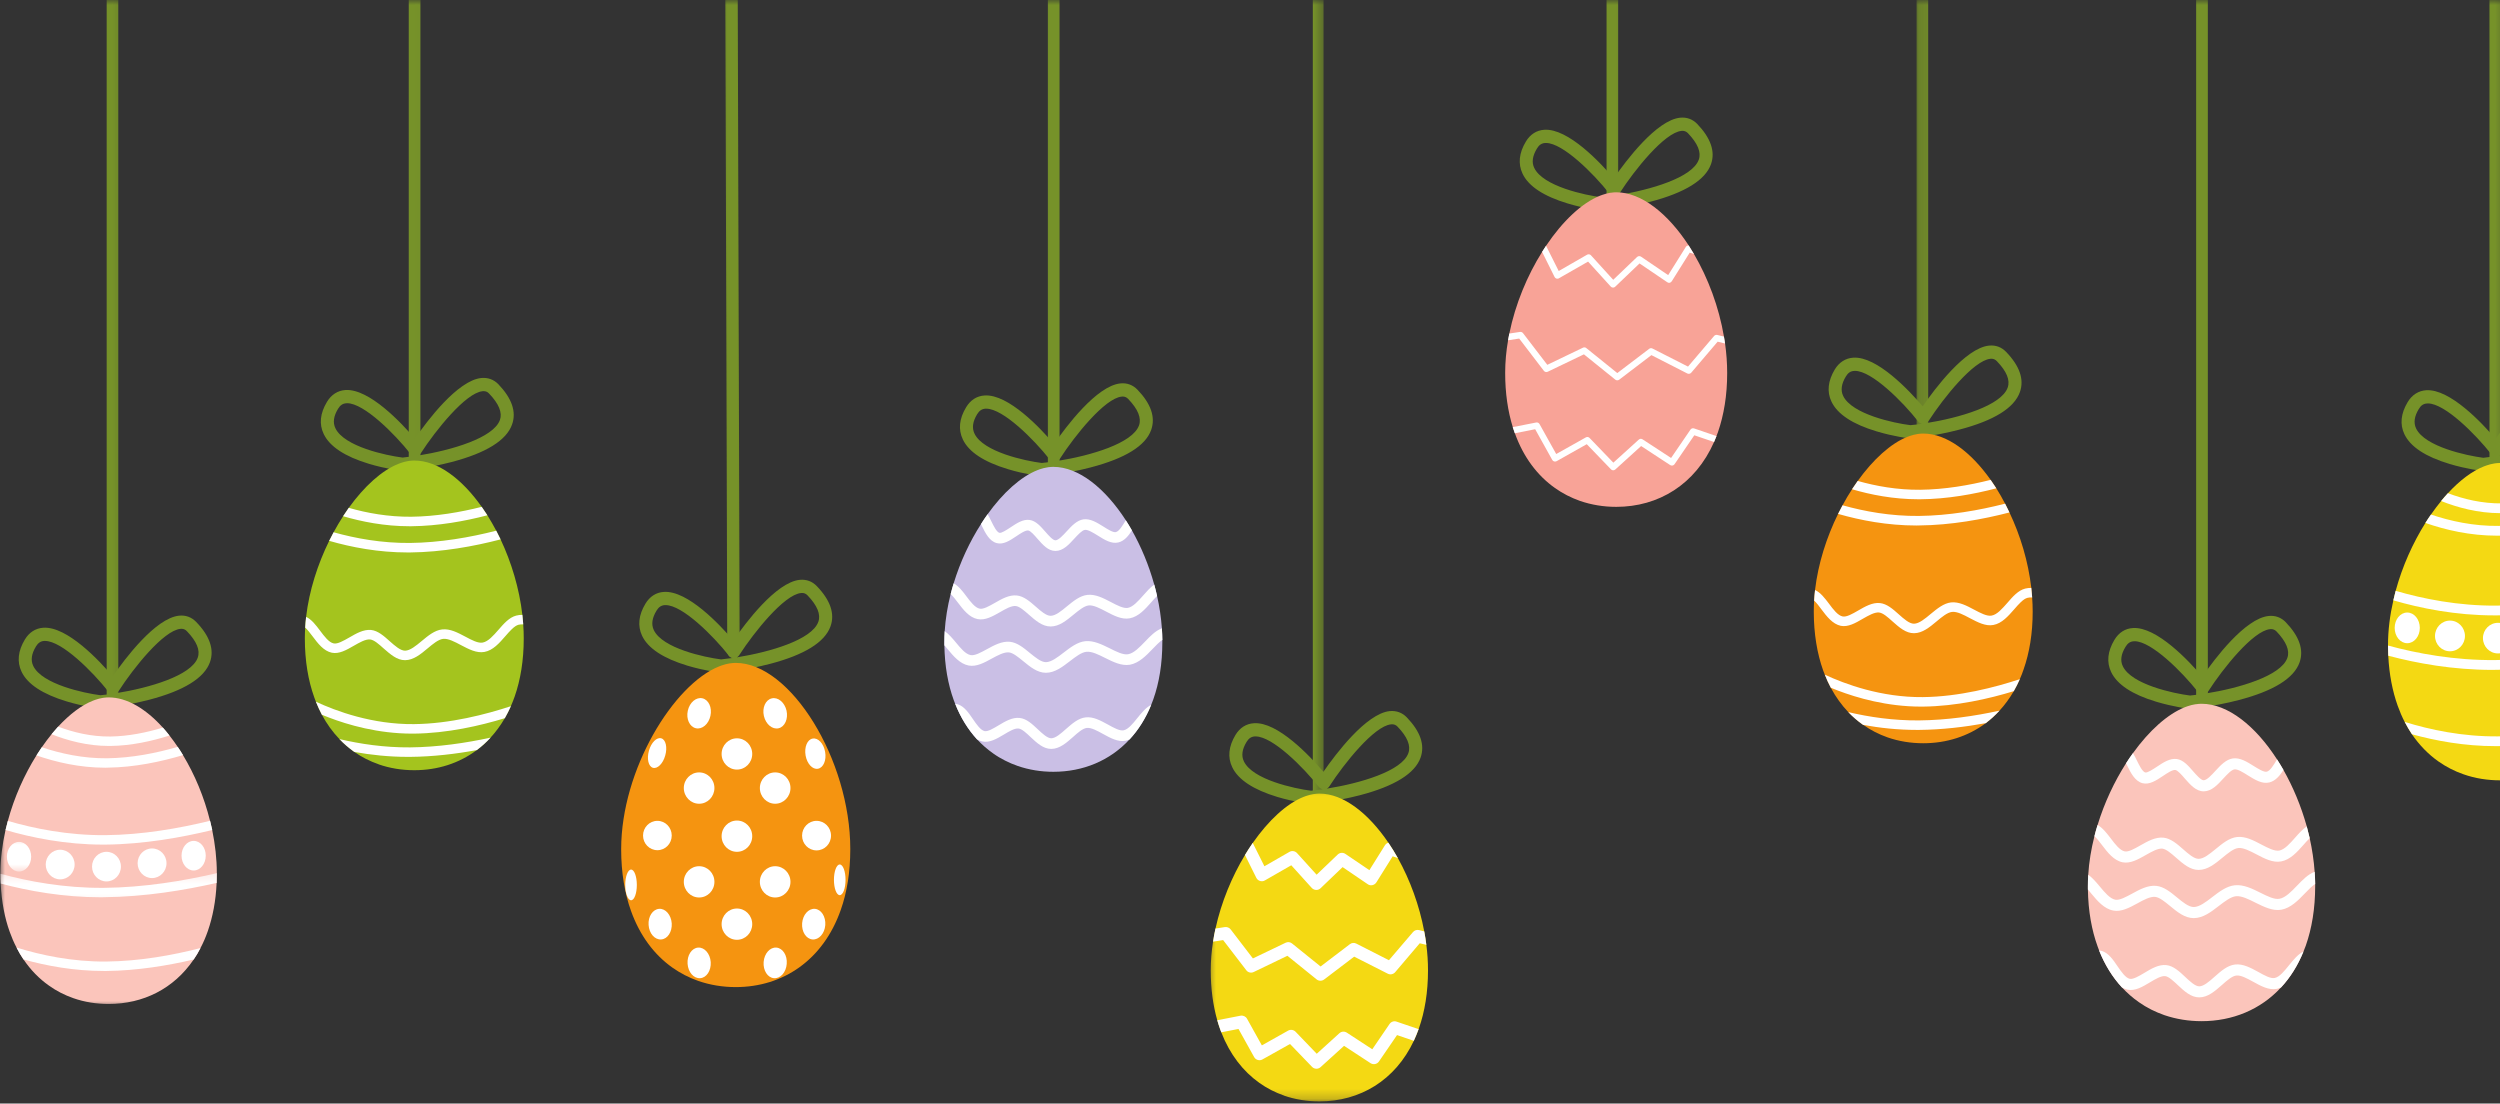 <svg xmlns="http://www.w3.org/2000/svg" width="256" height="113" viewBox="0 0 256 113" fill="none"><rect x="0" y="0" width="256" height="113" fill="#333333" stroke="none"/><mask id="mask0_1115_476" style="mask-type:luminance" maskUnits="userSpaceOnUse" x="196" y="0" width="2" height="47"><path d="M196.171 0H197.9V46.067H196.171V0Z" fill="white"></path></mask><g mask="url(#mask0_1115_476)"><path d="M197.446 0.002V44.157C197.446 44.549 197.183 44.867 196.852 44.867C196.521 44.867 196.257 44.549 196.257 44.157V0.002H197.446Z" fill="#769229"></path></g><path d="M203.918 36.734C203.884 36.734 203.85 36.741 203.81 36.741C202.087 36.917 199.02 40.733 197.493 43.098C197.432 43.199 197.338 43.28 197.237 43.328C200.641 42.787 204.931 41.538 205.587 39.686C205.857 38.937 205.485 38.025 204.479 36.984C204.316 36.815 204.141 36.734 203.918 36.734ZM189.947 37.977C189.913 37.977 189.886 37.984 189.853 37.984C189.495 38.004 189.238 38.18 189.015 38.551C188.556 39.308 188.468 39.963 188.738 40.538C189.63 42.416 193.947 43.334 195.629 43.537C196 43.503 196.406 43.456 196.824 43.395C196.669 43.361 196.52 43.28 196.419 43.152C194.825 41.125 191.683 37.977 189.947 37.977ZM195.615 44.902C195.595 44.902 195.568 44.902 195.541 44.895C195.473 44.888 193.913 44.699 192.163 44.172C189.704 43.436 188.15 42.409 187.542 41.125C187.063 40.119 187.177 39.011 187.88 37.835C188.326 37.099 188.981 36.68 189.772 36.626C192.21 36.464 195.527 40.017 196.885 41.605C198.122 39.808 201.256 35.633 203.681 35.39C204.357 35.322 204.958 35.545 205.424 36.032C206.823 37.484 207.296 38.869 206.836 40.153C206.255 41.781 204.168 43.071 200.628 43.996C198.108 44.659 195.777 44.888 195.683 44.902C195.662 44.902 195.635 44.902 195.615 44.902Z" fill="#769229"></path><mask id="mask1_1115_476" style="mask-type:luminance" maskUnits="userSpaceOnUse" x="223" y="0" width="5" height="74"><path d="M223.835 0H227.294V73.738H223.835V0Z" fill="white"></path></mask><g mask="url(#mask1_1115_476)"><path d="M226.082 0.002V71.849C226.082 72.234 225.812 72.551 225.487 72.551C225.156 72.551 224.886 72.234 224.886 71.849V0.002H226.082Z" fill="#769229"></path></g><path d="M232.555 64.419C232.521 64.419 232.481 64.426 232.447 64.426C230.718 64.601 227.65 68.418 226.13 70.783C226.063 70.877 225.975 70.958 225.874 71.012C229.279 70.472 233.568 69.215 234.224 67.371C234.494 66.621 234.116 65.709 233.116 64.662C232.954 64.5 232.778 64.419 232.555 64.419ZM218.578 65.662C218.551 65.662 218.524 65.662 218.49 65.669C218.132 65.689 217.875 65.865 217.652 66.236C217.193 66.993 217.098 67.641 217.375 68.222C218.267 70.094 222.577 71.012 224.259 71.222C224.637 71.188 225.036 71.134 225.455 71.073C225.299 71.046 225.158 70.965 225.056 70.837C223.455 68.81 220.314 65.662 218.578 65.662ZM224.252 72.586C224.225 72.586 224.205 72.586 224.178 72.58C224.11 72.573 222.55 72.384 220.8 71.857C218.341 71.121 216.787 70.094 216.179 68.81C215.7 67.797 215.815 66.695 216.517 65.52C216.963 64.777 217.618 64.358 218.409 64.311C220.848 64.149 224.165 67.702 225.516 69.29C226.759 67.493 229.887 63.318 232.319 63.075C232.994 63.007 233.595 63.23 234.062 63.716C235.453 65.162 235.933 66.554 235.474 67.837C234.893 69.465 232.805 70.756 229.265 71.681C226.745 72.343 224.414 72.573 224.313 72.58C224.293 72.586 224.273 72.586 224.252 72.586Z" fill="#769229"></path><mask id="mask2_1115_476" style="mask-type:luminance" maskUnits="userSpaceOnUse" x="9" y="0" width="4" height="74"><path d="M9.393 0H12.851V73.738H9.393V0Z" fill="white"></path></mask><g mask="url(#mask2_1115_476)"><path d="M12.113 0.002V71.815C12.113 72.2 11.85 72.511 11.518 72.511C11.187 72.511 10.924 72.2 10.924 71.815V0.002H12.113Z" fill="#769229"></path></g><path d="M18.582 64.388C18.548 64.388 18.514 64.388 18.474 64.395C16.744 64.564 13.684 68.381 12.157 70.752C12.089 70.847 12.002 70.928 11.9 70.982C15.305 70.435 19.595 69.185 20.25 67.341C20.52 66.591 20.142 65.679 19.142 64.638C18.98 64.469 18.805 64.388 18.582 64.388ZM4.611 65.632C4.577 65.632 4.55 65.632 4.516 65.632C4.158 65.659 3.902 65.834 3.679 66.199C3.219 66.962 3.131 67.611 3.402 68.185C4.293 70.063 8.61 70.982 10.286 71.191C10.664 71.158 11.063 71.104 11.488 71.043C11.326 71.016 11.184 70.935 11.083 70.8C9.482 68.78 6.347 65.632 4.611 65.632ZM10.279 72.556C10.252 72.556 10.232 72.549 10.205 72.549C10.137 72.543 8.577 72.353 6.827 71.826C4.375 71.083 2.814 70.063 2.206 68.78C1.726 67.766 1.841 66.658 2.544 65.49C2.99 64.746 3.645 64.334 4.435 64.28C6.874 64.118 10.191 67.665 11.542 69.259C12.785 67.462 15.92 63.287 18.345 63.044C19.021 62.977 19.622 63.2 20.088 63.686C21.487 65.132 21.959 66.516 21.5 67.807C20.919 69.428 18.832 70.725 15.292 71.651C12.772 72.306 10.441 72.543 10.34 72.549C10.326 72.556 10.299 72.556 10.279 72.556Z" fill="#769229"></path><mask id="mask3_1115_476" style="mask-type:luminance" maskUnits="userSpaceOnUse" x="133" y="0" width="3" height="83"><path d="M133.906 0H135.636V82.385H133.906V0Z" fill="white"></path></mask><g mask="url(#mask3_1115_476)"><path d="M135.532 0.002V81.05C135.532 81.489 135.282 81.84 134.978 81.84C134.674 81.84 134.43 81.489 134.43 81.05V0.002H135.532Z" fill="#769229"></path></g><path d="M142.548 74.167C142.514 74.167 142.481 74.167 142.44 74.174C140.717 74.343 137.65 78.16 136.124 80.524C136.063 80.626 135.975 80.707 135.867 80.754C139.272 80.213 143.561 78.964 144.217 77.119C144.487 76.363 144.115 75.451 143.109 74.41C142.947 74.242 142.771 74.167 142.548 74.167ZM128.577 75.41C128.544 75.41 128.517 75.41 128.483 75.41C128.125 75.437 127.868 75.606 127.645 75.978C127.186 76.741 127.098 77.39 127.375 77.964C128.267 79.842 132.577 80.761 134.252 80.97C134.631 80.93 135.036 80.882 135.455 80.822C135.299 80.794 135.151 80.707 135.049 80.578C133.455 78.558 130.314 75.41 128.577 75.41ZM134.252 82.335C134.225 82.335 134.198 82.328 134.171 82.328C134.104 82.321 132.543 82.125 130.793 81.605C128.341 80.862 126.787 79.835 126.179 78.558C125.693 77.545 125.808 76.437 126.51 75.262C126.956 74.525 127.611 74.106 128.402 74.059C130.841 73.89 134.158 77.444 135.516 79.031C136.752 77.241 139.886 73.066 142.312 72.816C142.987 72.755 143.589 72.971 144.055 73.458C145.453 74.91 145.926 76.295 145.467 77.579C144.892 79.207 142.798 80.504 139.258 81.43C136.738 82.085 134.408 82.314 134.313 82.328C134.293 82.328 134.266 82.335 134.252 82.335Z" fill="#769229"></path><mask id="mask4_1115_476" style="mask-type:luminance" maskUnits="userSpaceOnUse" x="253" y="0" width="4" height="50"><path d="M253.238 0H256.697V49.526H253.238V0Z" fill="white"></path></mask><g mask="url(#mask4_1115_476)"><path d="M256.111 0.002V47.488C256.111 47.88 255.841 48.197 255.517 48.197C255.186 48.197 254.922 47.88 254.922 47.488V0.002H256.111Z" fill="#769229"></path></g><path d="M262.586 40.068C262.552 40.068 262.518 40.075 262.477 40.075C260.748 40.251 257.688 44.068 256.161 46.432C256.093 46.533 256.006 46.608 255.904 46.662C259.309 46.121 263.599 44.865 264.254 43.02C264.524 42.27 264.153 41.358 263.146 40.318C262.984 40.149 262.809 40.068 262.586 40.068ZM248.615 41.311C248.581 41.311 248.554 41.311 248.52 41.318C248.162 41.338 247.899 41.514 247.683 41.885C247.223 42.642 247.135 43.291 247.406 43.871C248.297 45.743 252.607 46.662 254.29 46.878C254.668 46.837 255.073 46.783 255.485 46.729C255.33 46.695 255.188 46.614 255.087 46.486C253.486 44.459 250.351 41.311 248.615 41.311ZM254.283 48.236C254.256 48.236 254.236 48.236 254.209 48.229C254.141 48.222 252.574 48.033 250.831 47.506C248.372 46.77 246.818 45.743 246.21 44.459C245.73 43.453 245.845 42.345 246.548 41.169C246.994 40.433 247.649 40.014 248.439 39.96C250.878 39.798 254.195 43.351 255.546 44.939C256.789 43.142 259.917 38.967 262.349 38.724C263.018 38.656 263.626 38.879 264.092 39.365C265.491 40.811 265.963 42.203 265.504 43.486C264.923 45.115 262.836 46.412 259.296 47.33C256.776 47.992 254.445 48.222 254.35 48.229C254.323 48.236 254.31 48.236 254.283 48.236Z" fill="#769229"></path><mask id="mask5_1115_476" style="mask-type:luminance" maskUnits="userSpaceOnUse" x="40" y="0" width="4" height="50"><path d="M40.517 0H43.976V49.526H40.517V0Z" fill="white"></path></mask><g mask="url(#mask5_1115_476)"><path d="M43.052 0.002V47.474C43.052 47.866 42.782 48.177 42.451 48.177C42.12 48.177 41.856 47.866 41.856 47.474V0.002H43.052Z" fill="#769229"></path></g><path d="M49.518 40.053C49.484 40.053 49.45 40.053 49.416 40.06C47.687 40.229 44.62 44.045 43.093 46.41C43.032 46.511 42.944 46.592 42.843 46.646C46.241 46.099 50.531 44.849 51.193 43.005C51.457 42.255 51.085 41.343 50.078 40.296C49.923 40.127 49.741 40.053 49.518 40.053ZM35.547 41.289C35.52 41.289 35.486 41.296 35.459 41.296C35.101 41.316 34.838 41.492 34.615 41.863C34.155 42.62 34.068 43.275 34.345 43.85C35.236 45.728 39.546 46.646 41.229 46.856C41.6 46.815 42.005 46.768 42.424 46.707C42.269 46.68 42.12 46.592 42.026 46.464C40.425 44.444 37.283 41.289 35.547 41.289ZM41.222 48.214C41.195 48.214 41.168 48.214 41.141 48.214C41.073 48.207 39.513 48.018 37.77 47.491C35.311 46.748 33.757 45.721 33.149 44.444C32.662 43.431 32.777 42.323 33.48 41.154C33.926 40.411 34.581 39.992 35.371 39.938C37.817 39.783 41.127 43.329 42.485 44.917C43.721 43.12 46.856 38.952 49.281 38.709C49.957 38.641 50.565 38.864 51.031 39.344C52.423 40.796 52.896 42.181 52.436 43.465C51.862 45.093 49.768 46.39 46.228 47.315C43.708 47.971 41.384 48.207 41.283 48.214C41.262 48.214 41.242 48.214 41.222 48.214Z" fill="#769229"></path><mask id="mask6_1115_476" style="mask-type:luminance" maskUnits="userSpaceOnUse" x="106" y="0" width="4" height="50"><path d="M106.242 0H109.7V49.526H106.242V0Z" fill="white"></path></mask><g mask="url(#mask6_1115_476)"><path d="M108.497 0.002V48.028C108.497 48.42 108.226 48.738 107.895 48.738C107.571 48.738 107.301 48.42 107.301 48.028V0.002H108.497Z" fill="#769229"></path></g><path d="M114.968 40.605C114.928 40.605 114.894 40.612 114.86 40.612C113.131 40.781 110.064 44.598 108.537 46.969C108.476 47.064 108.388 47.145 108.287 47.199C111.685 46.658 115.975 45.402 116.637 43.557C116.9 42.807 116.529 41.895 115.529 40.855C115.367 40.686 115.184 40.605 114.968 40.605ZM100.991 41.848C100.964 41.848 100.93 41.848 100.903 41.848C100.545 41.875 100.281 42.051 100.058 42.416C99.599 43.179 99.511 43.828 99.788 44.402C100.68 46.28 104.99 47.199 106.672 47.408C107.051 47.374 107.449 47.32 107.868 47.26C107.713 47.233 107.571 47.151 107.469 47.023C105.868 44.996 102.727 41.848 100.991 41.848ZM106.665 48.773C106.638 48.773 106.611 48.773 106.584 48.766C106.524 48.759 104.956 48.57 103.213 48.043C100.754 47.3 99.201 46.28 98.593 44.996C98.113 43.983 98.221 42.875 98.93 41.706C99.376 40.963 100.031 40.544 100.822 40.497C103.261 40.335 106.578 43.882 107.929 45.476C109.165 43.679 112.3 39.504 114.732 39.261C115.401 39.193 116.009 39.416 116.475 39.903C117.866 41.348 118.339 42.733 117.88 44.024C117.306 45.652 115.218 46.942 111.671 47.867C109.158 48.523 106.828 48.759 106.726 48.773C106.706 48.773 106.686 48.773 106.665 48.773Z" fill="#769229"></path><mask id="mask7_1115_476" style="mask-type:luminance" maskUnits="userSpaceOnUse" x="73" y="0" width="4" height="69"><path d="M73.379 0H76.838V68.55H73.379V0Z" fill="white"></path></mask><g mask="url(#mask7_1115_476)"><path d="M75.741 66.681C75.741 67.066 75.457 67.376 75.106 67.383C74.754 67.383 74.471 67.072 74.471 66.687L74.275 0.002H75.545L75.741 66.681Z" fill="#769229"></path></g><path d="M82.129 60.72C82.095 60.72 82.061 60.72 82.021 60.727C80.298 60.896 77.231 64.713 75.704 67.077C75.643 67.178 75.555 67.26 75.447 67.314C78.852 66.766 83.142 65.517 83.797 63.672C84.067 62.922 83.696 62.011 82.689 60.963C82.527 60.794 82.352 60.72 82.129 60.72ZM68.158 61.963C68.124 61.963 68.097 61.963 68.063 61.963C67.705 61.99 67.449 62.166 67.226 62.531C66.766 63.294 66.678 63.943 66.949 64.517C67.841 66.395 72.157 67.314 73.84 67.523C74.211 67.483 74.616 67.435 75.035 67.374C74.88 67.347 74.731 67.26 74.63 67.131C73.036 65.111 69.894 61.963 68.158 61.963ZM73.826 68.888C73.806 68.888 73.779 68.881 73.752 68.881C73.684 68.874 72.124 68.685 70.374 68.158C67.921 67.415 66.361 66.388 65.753 65.111C65.273 64.098 65.388 62.99 66.091 61.821C66.537 61.078 67.192 60.659 67.982 60.612C70.421 60.45 73.738 63.997 75.096 65.591C76.332 63.794 79.467 59.619 81.892 59.376C82.568 59.308 83.169 59.531 83.635 60.011C85.034 61.463 85.507 62.848 85.047 64.132C84.466 65.76 82.379 67.057 78.839 67.983C76.319 68.638 73.988 68.874 73.894 68.881C73.873 68.881 73.846 68.888 73.826 68.888Z" fill="#769229"></path><path d="M237.074 90.739C237.074 93.043 236.73 95.076 236.115 96.826C236.041 97.035 235.96 97.238 235.879 97.434C235.291 98.879 234.514 100.109 233.575 101.116C231.474 103.392 228.603 104.568 225.434 104.568C224.11 104.568 222.833 104.358 221.638 103.953C221.172 103.791 220.719 103.595 220.28 103.379C219.841 103.156 219.415 102.899 219.01 102.615C218.388 102.183 217.814 101.676 217.28 101.102C216.321 100.062 215.531 98.792 214.943 97.312C214.896 97.184 214.848 97.062 214.801 96.934C214.186 95.245 213.835 93.293 213.801 91.083C213.801 90.969 213.801 90.854 213.801 90.739C213.801 90.354 213.808 89.969 213.835 89.577C213.916 88.253 214.139 86.929 214.47 85.625C214.565 85.24 214.673 84.855 214.794 84.476C215.49 82.193 216.517 80.024 217.706 78.16C217.936 77.802 218.172 77.451 218.415 77.12C220.07 74.823 221.962 73.113 223.752 72.411C223.833 72.384 223.914 72.35 223.995 72.323C224.266 72.228 224.529 72.161 224.793 72.12C224.833 72.114 224.874 72.107 224.914 72.107C225.09 72.08 225.265 72.066 225.434 72.066C228.15 72.066 230.981 74.363 233.163 77.754C233.393 78.106 233.609 78.471 233.825 78.842C234.811 80.585 235.635 82.551 236.21 84.618C236.318 85.017 236.419 85.422 236.514 85.828C236.764 86.963 236.939 88.118 237.02 89.273C237.054 89.685 237.068 90.104 237.074 90.516C237.074 90.59 237.074 90.665 237.074 90.739Z" fill="#FBC5BB"></path><path d="M233.827 78.846C233.455 79.42 233.016 79.967 232.381 80.122C231.638 80.305 230.901 79.845 230.185 79.4C229.692 79.089 229.131 78.737 228.8 78.785C228.49 78.832 228.057 79.305 227.672 79.717C227.084 80.359 226.476 81.021 225.673 81.034H225.659C224.875 81.034 224.294 80.366 223.727 79.724C223.423 79.366 222.997 78.879 222.754 78.846C222.464 78.805 221.916 79.17 221.477 79.467C220.795 79.92 220.092 80.386 219.383 80.197C218.606 79.981 218.187 79.136 217.822 78.393C217.782 78.319 217.748 78.244 217.708 78.163C217.937 77.805 218.174 77.454 218.417 77.123C218.566 77.359 218.694 77.623 218.822 77.886C219.072 78.393 219.383 79.021 219.674 79.102C219.896 79.156 220.471 78.771 220.856 78.521C221.511 78.082 222.193 77.629 222.903 77.724C223.565 77.812 224.078 78.406 224.571 78.974C224.916 79.366 225.382 79.899 225.659 79.899C225.977 79.893 226.463 79.373 226.848 78.947C227.388 78.366 227.942 77.765 228.645 77.663C229.381 77.562 230.091 78.008 230.78 78.44C231.253 78.731 231.834 79.096 232.117 79.021C232.462 78.94 232.827 78.332 233.144 77.798C233.151 77.785 233.158 77.771 233.165 77.758C233.394 78.109 233.61 78.474 233.827 78.846Z" fill="white"></path><path d="M235.877 97.435C235.289 98.881 234.512 100.111 233.573 101.117C233.438 101.178 233.296 101.225 233.154 101.259C232.33 101.421 231.513 100.969 230.722 100.53C230.101 100.192 229.466 99.84 229 99.894C228.567 99.942 228.034 100.408 227.527 100.861C226.818 101.482 226.095 102.124 225.217 102.131H225.203C224.345 102.131 223.663 101.489 223.001 100.867C222.562 100.455 222.075 99.996 221.717 99.955C221.305 99.908 220.71 100.259 220.136 100.604C219.393 101.05 218.623 101.509 217.853 101.34C217.643 101.293 217.454 101.212 217.279 101.104C216.319 100.063 215.529 98.793 214.941 97.314C215.042 97.327 215.151 97.354 215.245 97.381C215.921 97.604 216.387 98.28 216.833 98.942C217.238 99.53 217.657 100.138 218.089 100.232C218.434 100.307 219.035 99.948 219.569 99.631C220.298 99.192 221.055 98.739 221.839 98.827C222.562 98.908 223.176 99.482 223.764 100.036C224.244 100.489 224.791 101.002 225.203 101.002C225.669 100.996 226.237 100.496 226.784 100.009C227.426 99.442 228.088 98.854 228.871 98.766C229.689 98.672 230.486 99.111 231.263 99.536C231.878 99.881 232.513 100.232 232.931 100.144C233.431 100.043 233.918 99.435 234.391 98.847C234.843 98.293 235.303 97.719 235.877 97.435Z" fill="white"></path><path d="M236.514 85.831C236.291 86.04 236.075 86.284 235.858 86.534C235.237 87.236 234.528 88.033 233.595 88.209C232.744 88.371 231.886 87.918 231.062 87.486C230.4 87.141 229.717 86.783 229.197 86.838C228.718 86.891 228.143 87.364 227.583 87.824C226.84 88.439 226.069 89.074 225.151 89.08H225.137C224.252 89.08 223.529 88.439 222.827 87.824C222.334 87.391 221.82 86.946 221.422 86.898C220.955 86.858 220.327 87.216 219.719 87.56C218.942 87.999 218.145 88.459 217.341 88.297C216.443 88.108 215.814 87.283 215.26 86.554C214.997 86.209 214.727 85.851 214.47 85.628C214.565 85.243 214.673 84.858 214.794 84.48C215.321 84.777 215.74 85.331 216.152 85.865C216.605 86.466 217.078 87.081 217.571 87.182C217.956 87.263 218.571 86.912 219.165 86.574C219.929 86.142 220.712 85.696 221.536 85.777C222.286 85.851 222.935 86.419 223.563 86.973C224.11 87.452 224.671 87.945 225.137 87.945H225.144C225.664 87.945 226.279 87.432 226.88 86.946C227.562 86.385 228.265 85.797 229.082 85.709C229.94 85.621 230.771 86.061 231.575 86.486C232.237 86.831 232.913 87.182 233.393 87.101C233.947 86.993 234.487 86.378 235.021 85.777C235.392 85.351 235.777 84.926 236.21 84.622C236.318 85.02 236.419 85.426 236.514 85.831Z" fill="white"></path><path d="M237.074 90.516C236.73 90.746 236.372 91.124 236.014 91.489C235.345 92.185 234.575 92.982 233.602 93.157C232.717 93.306 231.825 92.86 230.961 92.434C230.265 92.083 229.535 91.718 228.968 91.772C228.434 91.826 227.812 92.306 227.211 92.766C226.421 93.374 225.603 94.009 224.651 94.015H224.637C223.718 94.015 222.955 93.387 222.212 92.772C221.678 92.333 221.124 91.881 220.685 91.84C220.172 91.793 219.503 92.151 218.861 92.509C218.05 92.948 217.22 93.401 216.395 93.239C215.456 93.063 214.767 92.245 214.166 91.522C214.044 91.374 213.923 91.225 213.801 91.083C213.801 90.969 213.801 90.854 213.801 90.739C213.801 90.354 213.808 89.969 213.835 89.577C214.274 89.888 214.652 90.34 215.031 90.793C215.531 91.394 216.058 92.022 216.605 92.13C217.037 92.212 217.692 91.853 218.327 91.509C219.118 91.077 219.935 90.631 220.793 90.712C221.57 90.786 222.259 91.347 222.921 91.894C223.509 92.38 224.124 92.88 224.637 92.88H224.644C225.218 92.874 225.887 92.367 226.529 91.867C227.258 91.306 228.008 90.732 228.853 90.651C229.751 90.563 230.616 90.996 231.46 91.414C232.163 91.766 232.886 92.13 233.413 92.036C234.028 91.928 234.629 91.306 235.21 90.698C235.764 90.124 236.338 89.523 237.02 89.273C237.054 89.685 237.068 90.104 237.074 90.516Z" fill="white"></path><path d="M208.147 62.617C208.147 64.866 207.816 66.846 207.214 68.555C207.1 68.893 206.971 69.224 206.829 69.548C206.64 69.98 206.431 70.386 206.208 70.778C205.782 71.514 205.289 72.183 204.749 72.77C204.309 73.25 203.837 73.676 203.337 74.054C201.519 75.405 199.317 76.108 196.939 76.108C195.662 76.108 194.426 75.905 193.284 75.507C192.399 75.196 191.562 74.77 190.798 74.23C190.778 74.223 190.764 74.216 190.751 74.203C190.224 73.831 189.724 73.399 189.265 72.919C188.582 72.203 187.981 71.372 187.474 70.426C187.251 70.001 187.042 69.562 186.86 69.089C186.799 68.947 186.745 68.805 186.691 68.656C186.076 66.927 185.731 64.907 185.731 62.617C185.731 62.245 185.745 61.874 185.765 61.502C185.785 61.137 185.819 60.773 185.86 60.414C186.177 57.705 187.042 55.01 188.218 52.625C188.366 52.321 188.522 52.031 188.677 51.74C188.981 51.166 189.312 50.619 189.65 50.099C189.839 49.808 190.035 49.518 190.231 49.247C191.812 47.045 193.615 45.403 195.311 44.735C195.392 44.701 195.473 44.674 195.554 44.647C195.811 44.559 196.068 44.491 196.318 44.451C196.358 44.444 196.399 44.437 196.439 44.431C196.608 44.41 196.77 44.397 196.939 44.397C199.331 44.397 201.817 46.275 203.843 49.139C204.039 49.423 204.235 49.707 204.424 50.004C204.742 50.511 205.039 51.031 205.323 51.578C205.478 51.875 205.627 52.172 205.769 52.477C206.89 54.834 207.694 57.503 208.005 60.198C208.039 60.523 208.072 60.847 208.093 61.178C208.126 61.657 208.147 62.137 208.147 62.617Z" fill="#F59410"></path><path d="M205.77 52.475C203.055 53.177 199.798 53.779 196.502 53.806C196.421 53.806 196.34 53.812 196.252 53.812C193.279 53.812 190.523 53.285 188.219 52.623C188.368 52.319 188.523 52.029 188.679 51.739C190.928 52.373 193.61 52.86 196.495 52.833C199.569 52.799 202.629 52.265 205.325 51.576C205.48 51.874 205.629 52.171 205.77 52.475Z" fill="white"></path><path d="M204.423 50.004C202.126 50.605 199.403 51.105 196.633 51.125C196.573 51.125 196.505 51.125 196.444 51.125C193.877 51.125 191.526 50.653 189.648 50.099C189.837 49.808 190.033 49.518 190.229 49.247C192.087 49.774 194.276 50.173 196.627 50.153C199.153 50.126 201.673 49.687 203.842 49.139C204.038 49.423 204.234 49.707 204.423 50.004Z" fill="white"></path><path d="M204.747 72.77C204.308 73.25 203.835 73.676 203.335 74.054C201.207 74.439 198.869 74.723 196.519 74.743C196.437 74.743 196.356 74.743 196.275 74.743C194.33 74.743 192.479 74.54 190.796 74.23C190.776 74.223 190.763 74.216 190.749 74.203C190.222 73.831 189.722 73.399 189.263 72.919C191.377 73.419 193.857 73.791 196.505 73.77C199.363 73.743 202.214 73.325 204.747 72.77Z" fill="white"></path><path d="M206.831 69.546C206.642 69.979 206.432 70.384 206.21 70.776C203.696 71.546 200.332 72.323 196.9 72.357C196.839 72.357 196.772 72.357 196.711 72.357C193.239 72.357 190.158 71.465 188.172 70.702C187.929 70.607 187.699 70.519 187.476 70.425C187.253 69.999 187.044 69.56 186.861 69.087C188.935 70.053 192.644 71.424 196.887 71.384C200.602 71.35 204.311 70.377 206.831 69.546Z" fill="white"></path><path d="M208.094 61.179C207.925 61.166 207.763 61.179 207.608 61.22C207.182 61.328 206.716 61.862 206.263 62.382C205.642 63.091 205 63.834 204.122 63.997C203.318 64.152 202.507 63.713 201.717 63.301C201.075 62.956 200.413 62.605 199.893 62.659C199.407 62.713 198.846 63.179 198.305 63.632C197.596 64.226 196.86 64.834 196.002 64.841H195.988C195.157 64.848 194.468 64.233 193.799 63.639C193.32 63.206 192.82 62.76 192.414 62.72C191.948 62.672 191.334 63.031 190.739 63.368C190.003 63.801 189.246 64.233 188.496 64.085C187.652 63.902 187.05 63.112 186.523 62.409C186.274 62.071 186.017 61.727 185.767 61.504C185.787 61.139 185.821 60.774 185.861 60.416C186.422 60.673 186.861 61.254 187.287 61.815C187.726 62.409 188.192 63.024 188.685 63.125C189.084 63.206 189.685 62.862 190.266 62.524C190.989 62.105 191.739 61.673 192.509 61.754C193.218 61.828 193.833 62.368 194.428 62.902C194.968 63.382 195.522 63.875 195.995 63.868C196.515 63.861 197.116 63.362 197.697 62.875C198.353 62.335 199.028 61.774 199.792 61.686C200.596 61.605 201.393 62.024 202.163 62.436C202.805 62.774 203.467 63.132 203.946 63.037C204.507 62.936 205.034 62.321 205.554 61.733C206.095 61.105 206.662 60.457 207.371 60.274C207.581 60.22 207.79 60.2 208.006 60.2C208.04 60.524 208.074 60.849 208.094 61.179Z" fill="white"></path><path d="M53.631 65.378C53.631 67.621 53.3 69.607 52.706 71.316C52.584 71.654 52.456 71.985 52.314 72.309C52.125 72.735 51.916 73.147 51.693 73.539C51.26 74.282 50.774 74.944 50.233 75.532C49.794 76.012 49.321 76.437 48.821 76.809C47.004 78.167 44.802 78.869 42.424 78.869C41.14 78.869 39.911 78.666 38.769 78.268C38.769 78.261 38.769 78.261 38.769 78.261C37.884 77.957 37.046 77.532 36.283 76.998V76.991C36.263 76.984 36.249 76.971 36.236 76.964C35.709 76.586 35.209 76.16 34.756 75.68C34.067 74.964 33.466 74.133 32.959 73.188C32.736 72.762 32.533 72.316 32.344 71.85C32.29 71.708 32.23 71.56 32.182 71.418C31.561 69.688 31.216 67.668 31.216 65.378C31.216 65.007 31.23 64.635 31.25 64.263C31.27 63.899 31.304 63.534 31.345 63.169C31.662 60.46 32.533 57.771 33.709 55.38C33.851 55.083 34.006 54.785 34.162 54.502C34.472 53.934 34.797 53.38 35.135 52.86C35.324 52.563 35.52 52.279 35.715 52.002C37.296 49.806 39.1 48.165 40.803 47.496C40.883 47.462 40.958 47.428 41.039 47.408C41.296 47.314 41.552 47.253 41.802 47.212C41.843 47.199 41.883 47.199 41.924 47.192C42.093 47.172 42.262 47.158 42.424 47.158C44.822 47.158 47.301 49.036 49.328 51.901C49.524 52.178 49.72 52.468 49.909 52.765C50.22 53.272 50.524 53.792 50.814 54.339C50.97 54.63 51.112 54.927 51.26 55.231C52.375 57.596 53.179 60.264 53.49 62.96C53.523 63.284 53.557 63.608 53.577 63.932C53.618 64.419 53.631 64.898 53.631 65.378Z" fill="#A4C41E"></path><path d="M51.26 55.234C48.538 55.944 45.281 56.538 41.985 56.572C41.904 56.572 41.822 56.572 41.742 56.572C38.762 56.572 36.006 56.045 33.709 55.383C33.851 55.086 34.006 54.789 34.162 54.505C36.411 55.133 39.093 55.626 41.978 55.599C45.052 55.566 48.119 55.032 50.814 54.343C50.97 54.633 51.111 54.931 51.26 55.234Z" fill="white"></path><path d="M49.907 52.765C47.611 53.367 44.888 53.86 42.118 53.887C42.057 53.887 41.99 53.887 41.929 53.887C39.369 53.887 37.011 53.414 35.133 52.86C35.322 52.563 35.518 52.279 35.714 52.002C37.572 52.536 39.76 52.934 42.111 52.914C44.638 52.887 47.158 52.448 49.326 51.901C49.522 52.178 49.718 52.468 49.907 52.765Z" fill="white"></path><path d="M50.235 75.532C49.796 76.011 49.323 76.437 48.823 76.809C46.695 77.201 44.358 77.484 42 77.504C41.926 77.504 41.844 77.504 41.763 77.504C39.818 77.504 37.967 77.302 36.285 76.998V76.991C36.264 76.984 36.251 76.971 36.237 76.964C35.71 76.586 35.21 76.16 34.758 75.68C36.866 76.18 39.345 76.552 41.993 76.532C44.851 76.505 47.702 76.086 50.235 75.532Z" fill="white"></path><path d="M52.316 72.313C52.127 72.738 51.917 73.15 51.694 73.542C49.181 74.312 45.817 75.089 42.385 75.123C42.324 75.123 42.263 75.123 42.196 75.123C38.723 75.123 35.643 74.231 33.663 73.468C33.42 73.374 33.184 73.286 32.961 73.191C32.738 72.766 32.535 72.32 32.346 71.853C34.42 72.82 38.129 74.191 42.378 74.15C46.087 74.117 49.789 73.144 52.316 72.313Z" fill="white"></path><path d="M53.579 63.934C53.41 63.927 53.248 63.941 53.093 63.975C52.667 64.09 52.201 64.623 51.748 65.143C51.127 65.859 50.485 66.596 49.607 66.758C48.809 66.907 47.992 66.474 47.208 66.062C46.56 65.718 45.898 65.366 45.378 65.42C44.891 65.474 44.331 65.941 43.79 66.393C43.081 66.988 42.344 67.596 41.486 67.602H41.473C40.649 67.609 39.96 66.988 39.284 66.4C38.804 65.968 38.304 65.522 37.899 65.481C37.433 65.434 36.818 65.792 36.224 66.13C35.487 66.555 34.724 66.994 33.981 66.839C33.136 66.663 32.542 65.873 32.015 65.17C31.758 64.833 31.502 64.488 31.252 64.265C31.272 63.9 31.306 63.535 31.346 63.171C31.907 63.427 32.346 64.008 32.772 64.576C33.218 65.17 33.677 65.785 34.17 65.886C34.569 65.968 35.17 65.616 35.758 65.285C36.48 64.866 37.224 64.434 38.001 64.508C38.703 64.583 39.318 65.13 39.912 65.664C40.453 66.143 41.007 66.63 41.48 66.63C42 66.623 42.601 66.123 43.189 65.636C43.837 65.096 44.513 64.535 45.276 64.454C46.087 64.36 46.877 64.785 47.648 65.191C48.289 65.535 48.958 65.893 49.431 65.799C49.992 65.691 50.526 65.083 51.039 64.495C51.586 63.867 52.147 63.218 52.863 63.036C53.066 62.982 53.275 62.961 53.491 62.961C53.525 63.286 53.559 63.61 53.579 63.934Z" fill="white"></path><path d="M267.507 66.037V66.077C267.507 66.415 267.5 66.753 267.487 67.077C267.406 68.975 267.081 70.671 266.561 72.171C266.331 72.813 266.068 73.421 265.778 73.988C265.555 74.407 265.311 74.812 265.055 75.191C262.954 78.292 259.691 79.906 256.022 79.906C254.712 79.906 253.448 79.704 252.273 79.291C251.354 78.974 250.483 78.528 249.679 77.961C248.652 77.231 247.747 76.305 246.983 75.191C246.72 74.792 246.47 74.373 246.24 73.927C245.97 73.407 245.734 72.86 245.524 72.272C244.99 70.772 244.653 69.063 244.558 67.145C244.545 66.807 244.538 66.456 244.531 66.104V66.077C244.531 64.551 244.727 62.997 245.078 61.477C245.153 61.146 245.234 60.828 245.315 60.504C245.997 57.991 247.078 55.593 248.361 53.552C248.544 53.255 248.733 52.971 248.929 52.694C249.267 52.208 249.611 51.742 249.969 51.309C250.192 51.032 250.429 50.762 250.665 50.506C251.868 49.202 253.138 48.236 254.36 47.756C254.442 47.722 254.523 47.688 254.604 47.668C254.867 47.574 255.131 47.506 255.387 47.465C255.428 47.459 255.468 47.452 255.509 47.445C255.685 47.418 255.853 47.411 256.022 47.411C257.975 47.411 259.988 48.634 261.778 50.614C262.015 50.877 262.251 51.154 262.481 51.445C262.785 51.83 263.075 52.228 263.359 52.654C263.555 52.938 263.737 53.228 263.92 53.532C265.156 55.572 266.163 57.971 266.791 60.49C266.872 60.815 266.946 61.139 267.014 61.463C267.331 62.977 267.507 64.517 267.507 66.037Z" fill="#F4D913"></path><path d="M263.92 53.529C261.582 54.225 258.752 54.819 255.887 54.853C255.82 54.853 255.752 54.853 255.678 54.853C252.935 54.853 250.408 54.265 248.361 53.549C248.544 53.252 248.733 52.968 248.929 52.691C250.895 53.353 253.286 53.887 255.88 53.853C258.481 53.826 261.076 53.313 263.359 52.651C263.555 52.934 263.737 53.225 263.92 53.529Z" fill="white"></path><path d="M262.484 51.441C260.613 52.042 258.431 52.522 256.222 52.549C256.168 52.549 256.114 52.549 256.059 52.549C253.736 52.549 251.621 51.961 249.973 51.306C250.196 51.029 250.432 50.759 250.668 50.502C252.263 51.11 254.168 51.57 256.215 51.549C258.147 51.529 260.072 51.124 261.782 50.61C262.018 50.874 262.254 51.151 262.484 51.441Z" fill="white"></path><path d="M255.789 75.405C252.148 75.439 248.817 74.723 246.244 73.926C246.473 74.372 246.723 74.79 246.987 75.189C249.412 75.858 252.357 76.405 255.546 76.405C255.627 76.405 255.715 76.405 255.803 76.405C259.073 76.371 262.315 75.838 265.058 75.189C265.315 74.811 265.558 74.405 265.781 73.987C262.795 74.743 259.302 75.371 255.789 75.405Z" fill="white"></path><path d="M266.791 60.489C263.508 61.293 259.589 61.982 255.664 62.016C251.705 62.049 248.091 61.313 245.315 60.502C245.234 60.827 245.152 61.144 245.078 61.475C247.855 62.286 251.455 63.015 255.401 63.015C255.489 63.015 255.576 63.015 255.671 63.015C259.772 62.975 263.818 62.245 267.014 61.462C266.946 61.137 266.872 60.813 266.791 60.489Z" fill="white"></path><path d="M267.507 66.037V66.077C267.507 66.415 267.5 66.753 267.487 67.077C264.102 67.847 259.826 68.557 255.509 68.591C255.414 68.591 255.32 68.597 255.225 68.597C251.179 68.597 247.47 67.922 244.558 67.145C244.545 66.807 244.538 66.456 244.531 66.104C247.49 66.908 251.32 67.631 255.502 67.591C259.745 67.557 263.974 66.861 267.507 66.037Z" fill="white"></path><path d="M257.335 65.344C257.335 66.209 256.646 66.912 255.794 66.912C254.943 66.912 254.254 66.209 254.254 65.344C254.254 64.48 254.943 63.777 255.794 63.777C256.646 63.777 257.335 64.48 257.335 65.344Z" fill="white"></path><path d="M252.411 65.123C252.411 65.988 251.729 66.691 250.878 66.691C250.033 66.691 249.344 65.988 249.344 65.123C249.344 64.258 250.033 63.549 250.878 63.549C251.729 63.549 252.411 64.258 252.411 65.123Z" fill="white"></path><path d="M247.789 64.297C247.789 65.162 247.215 65.865 246.499 65.865C245.789 65.865 245.215 65.162 245.215 64.297C245.215 63.426 245.789 62.723 246.499 62.723C247.215 62.723 247.789 63.426 247.789 64.297Z" fill="white"></path><mask id="mask8_1115_476" style="mask-type:luminance" maskUnits="userSpaceOnUse" x="163" y="0" width="4" height="22"><path d="M163.308 0H166.767V21.855H163.308V0Z" fill="white"></path></mask><g mask="url(#mask8_1115_476)"><path d="M165.7 0.002V20.418C165.7 20.83 165.436 21.161 165.105 21.161C164.781 21.161 164.511 20.83 164.511 20.418V0.002H165.7Z" fill="#769229"></path></g><path d="M172.286 13.397C172.246 13.397 172.212 13.397 172.178 13.404C170.449 13.579 167.382 17.389 165.862 19.761C165.794 19.855 165.706 19.936 165.605 19.99C169.01 19.443 173.3 18.193 173.955 16.349C174.225 15.599 173.847 14.687 172.847 13.64C172.685 13.478 172.509 13.397 172.286 13.397ZM158.309 14.64C158.282 14.64 158.248 14.64 158.221 14.64C157.863 14.667 157.599 14.842 157.383 15.207C156.924 15.971 156.829 16.619 157.106 17.194C157.998 19.072 162.308 19.99 163.99 20.2C164.369 20.159 164.767 20.112 165.186 20.051C165.031 20.024 164.889 19.936 164.787 19.808C163.186 17.788 160.045 14.64 158.309 14.64ZM163.984 21.564C163.957 21.564 163.93 21.558 163.902 21.558C163.842 21.551 162.274 21.362 160.531 20.835C158.072 20.092 156.519 19.072 155.911 17.788C155.431 16.775 155.546 15.667 156.248 14.498C156.694 13.755 157.35 13.336 158.14 13.289C160.579 13.127 163.896 16.673 165.247 18.261C166.49 16.471 169.618 12.296 172.05 12.052C172.725 11.985 173.327 12.208 173.793 12.688C175.184 14.14 175.664 15.525 175.205 16.815C174.624 18.436 172.536 19.734 168.996 20.659C166.476 21.321 164.146 21.551 164.044 21.558C164.024 21.564 164.004 21.564 163.984 21.564Z" fill="#769229"></path><path d="M87.07 86.952C87.07 89.31 86.726 91.384 86.097 93.168C84.287 98.336 80.152 101.078 75.336 101.078C73.998 101.078 72.708 100.862 71.512 100.45C70.566 100.119 69.674 99.66 68.857 99.085C67.006 97.775 65.526 95.823 64.614 93.276C63.966 91.465 63.608 89.357 63.608 86.952C63.608 78.805 68.985 70.077 73.64 68.239C73.721 68.205 73.802 68.172 73.89 68.145C74.16 68.05 74.424 67.983 74.687 67.935C74.728 67.935 74.768 67.928 74.815 67.922C74.991 67.895 75.167 67.881 75.336 67.881C80.956 67.881 87.07 77.785 87.07 86.952Z" fill="#F59410"></path><path d="M77.028 85.625C77.028 86.51 76.332 87.226 75.461 87.226C74.596 87.226 73.893 86.51 73.893 85.625C73.893 84.74 74.596 84.024 75.461 84.024C76.332 84.024 77.028 84.74 77.028 85.625Z" fill="white"></path><path d="M80.945 80.695C80.945 81.58 80.242 82.303 79.377 82.303C78.513 82.303 77.81 81.58 77.81 80.695C77.81 79.81 78.513 79.094 79.377 79.094C80.242 79.094 80.945 79.81 80.945 80.695Z" fill="white"></path><path d="M73.157 80.695C73.157 81.58 72.461 82.303 71.59 82.303C70.725 82.303 70.022 81.58 70.022 80.695C70.022 79.81 70.725 79.094 71.59 79.094C72.461 79.094 73.157 79.81 73.157 80.695Z" fill="white"></path><path d="M72.749 73.302C72.566 74.153 71.897 74.721 71.256 74.572C70.614 74.424 70.242 73.62 70.431 72.775C70.614 71.931 71.283 71.363 71.924 71.505C72.566 71.654 72.938 72.458 72.749 73.302Z" fill="white"></path><path d="M80.54 72.764C80.729 73.609 80.371 74.419 79.729 74.575C79.094 74.723 78.419 74.169 78.223 73.318C78.027 72.474 78.392 71.663 79.027 71.514C79.668 71.359 80.344 71.92 80.54 72.764Z" fill="white"></path><path d="M84.492 76.988C84.647 77.846 84.316 78.616 83.762 78.718C83.208 78.826 82.641 78.211 82.492 77.36C82.344 76.502 82.668 75.725 83.215 75.63C83.769 75.522 84.343 76.137 84.492 76.988Z" fill="white"></path><path d="M85.098 85.567C85.098 86.405 84.436 87.081 83.611 87.081C82.794 87.081 82.132 86.405 82.132 85.567C82.132 84.737 82.794 84.054 83.611 84.054C84.436 84.054 85.098 84.737 85.098 85.567Z" fill="white"></path><path d="M84.51 94.727C84.442 95.599 83.854 96.254 83.199 96.2C82.544 96.146 82.071 95.403 82.138 94.538C82.206 93.673 82.787 93.018 83.442 93.065C84.097 93.119 84.57 93.862 84.51 94.727Z" fill="white"></path><path d="M86.584 90.097C86.584 90.962 86.32 91.664 85.989 91.664C85.658 91.664 85.395 90.962 85.395 90.097C85.395 89.226 85.658 88.523 85.989 88.523C86.32 88.523 86.584 89.226 86.584 90.097Z" fill="white"></path><path d="M65.212 90.619C65.212 91.49 64.949 92.186 64.625 92.186C64.293 92.186 64.023 91.49 64.023 90.619C64.023 89.748 64.293 89.045 64.625 89.045C64.949 89.045 65.212 89.748 65.212 90.619Z" fill="white"></path><path d="M68.786 85.561C68.786 86.385 68.131 87.06 67.32 87.06C66.503 87.06 65.847 86.385 65.847 85.561C65.847 84.73 66.503 84.054 67.32 84.054C68.131 84.054 68.786 84.73 68.786 85.561Z" fill="white"></path><path d="M68.121 77.359C67.891 78.197 67.324 78.757 66.858 78.622C66.398 78.487 66.216 77.704 66.453 76.866C66.689 76.028 67.257 75.468 67.716 75.603C68.175 75.738 68.358 76.528 68.121 77.359Z" fill="white"></path><path d="M68.786 94.551C68.84 95.416 68.361 96.159 67.705 96.2C67.05 96.247 66.469 95.585 66.415 94.713C66.354 93.849 66.841 93.112 67.496 93.065C68.151 93.018 68.725 93.687 68.786 94.551Z" fill="white"></path><path d="M80.561 98.701C80.5 99.566 79.912 100.221 79.257 100.167C78.608 100.12 78.129 99.377 78.196 98.505C78.264 97.641 78.845 96.985 79.5 97.032C80.155 97.087 80.635 97.83 80.561 98.701Z" fill="white"></path><path d="M72.779 98.518C72.833 99.383 72.353 100.126 71.698 100.166C71.043 100.214 70.462 99.552 70.407 98.687C70.347 97.822 70.833 97.079 71.488 97.032C72.144 96.991 72.718 97.653 72.779 98.518Z" fill="white"></path><path d="M80.945 90.301C80.945 91.186 80.242 91.903 79.377 91.903C78.513 91.903 77.81 91.186 77.81 90.301C77.81 89.416 78.513 88.7 79.377 88.7C80.242 88.7 80.945 89.416 80.945 90.301Z" fill="white"></path><path d="M73.157 90.301C73.157 91.186 72.461 91.903 71.59 91.903C70.725 91.903 70.022 91.186 70.022 90.301C70.022 89.416 70.725 88.7 71.59 88.7C72.461 88.7 73.157 89.416 73.157 90.301Z" fill="white"></path><path d="M77.028 94.633C77.028 95.519 76.332 96.235 75.461 96.235C74.596 96.235 73.893 95.519 73.893 94.633C73.893 93.749 74.596 93.032 75.461 93.032C76.332 93.032 77.028 93.749 77.028 94.633Z" fill="white"></path><path d="M77.028 77.204C77.028 78.089 76.332 78.805 75.461 78.805C74.596 78.805 73.893 78.089 73.893 77.204C73.893 76.319 74.596 75.603 75.461 75.603C76.332 75.603 77.028 76.319 77.028 77.204Z" fill="white"></path><path d="M119.024 65.743C119.024 67.959 118.7 69.911 118.106 71.593C118.031 71.789 117.957 71.985 117.883 72.174C117.315 73.559 116.572 74.742 115.667 75.714C113.654 77.896 110.904 79.031 107.864 79.031C106.587 79.031 105.364 78.829 104.223 78.437C103.777 78.281 103.338 78.099 102.919 77.883C102.493 77.667 102.088 77.43 101.703 77.153C101.108 76.734 100.548 76.248 100.041 75.701C99.129 74.701 98.366 73.485 97.805 72.059C97.751 71.938 97.704 71.816 97.663 71.695C97.075 70.073 96.737 68.202 96.704 66.074C96.704 65.966 96.704 65.858 96.704 65.743C96.704 65.371 96.717 65 96.737 64.628C96.819 63.358 97.028 62.081 97.346 60.832C97.44 60.46 97.541 60.095 97.656 59.73C98.325 57.535 99.305 55.454 100.453 53.664C100.669 53.319 100.899 52.981 101.129 52.657C102.716 50.448 104.534 48.806 106.249 48.138C106.331 48.104 106.405 48.077 106.486 48.05C106.743 47.962 106.993 47.901 107.249 47.861C107.29 47.847 107.324 47.847 107.364 47.84C107.533 47.82 107.702 47.807 107.864 47.807C110.465 47.807 113.181 50.016 115.282 53.272C115.498 53.61 115.707 53.954 115.91 54.312C116.856 55.988 117.646 57.879 118.193 59.859C118.302 60.244 118.396 60.636 118.484 61.028C118.734 62.115 118.896 63.23 118.977 64.338C119.004 64.73 119.018 65.135 119.024 65.527C119.024 65.601 119.024 65.675 119.024 65.743Z" fill="#CABFE5"></path><path d="M115.91 54.316C115.552 54.877 115.133 55.397 114.525 55.545C113.809 55.721 113.106 55.275 112.424 54.849C111.944 54.552 111.404 54.214 111.087 54.262C110.796 54.302 110.377 54.762 110.006 55.16C109.445 55.775 108.857 56.41 108.094 56.417H108.074C107.324 56.417 106.77 55.775 106.229 55.16C105.932 54.816 105.527 54.35 105.29 54.322C105.006 54.282 104.486 54.633 104.061 54.917C103.412 55.349 102.737 55.802 102.061 55.613C101.311 55.41 100.913 54.599 100.554 53.883C100.521 53.816 100.487 53.742 100.453 53.667C100.669 53.323 100.899 52.985 101.129 52.661C101.271 52.89 101.399 53.147 101.521 53.397C101.757 53.883 102.061 54.485 102.338 54.559C102.547 54.62 103.101 54.248 103.473 54.005C104.101 53.586 104.756 53.147 105.432 53.242C106.067 53.33 106.56 53.897 107.033 54.437C107.364 54.816 107.81 55.329 108.074 55.329H108.08C108.384 55.322 108.85 54.822 109.222 54.417C109.735 53.856 110.269 53.282 110.945 53.181C111.647 53.086 112.33 53.512 112.992 53.924C113.437 54.208 113.998 54.559 114.268 54.485C114.599 54.404 114.951 53.823 115.255 53.316C115.262 53.302 115.268 53.289 115.282 53.275C115.498 53.613 115.707 53.958 115.91 54.316Z" fill="white"></path><path d="M117.886 72.176C117.319 73.561 116.576 74.743 115.67 75.716C115.542 75.777 115.407 75.817 115.272 75.851C114.481 76.007 113.698 75.567 112.934 75.148C112.347 74.824 111.732 74.487 111.286 74.54C110.867 74.588 110.36 75.034 109.874 75.473C109.198 76.067 108.503 76.682 107.658 76.689H107.645C106.827 76.689 106.165 76.067 105.53 75.473C105.118 75.081 104.645 74.635 104.301 74.601C103.902 74.554 103.334 74.892 102.787 75.223C102.071 75.648 101.335 76.088 100.592 75.925C100.396 75.885 100.213 75.804 100.044 75.703C99.132 74.703 98.369 73.487 97.808 72.061C97.903 72.075 97.998 72.095 98.099 72.129C98.741 72.338 99.186 72.993 99.619 73.622C100.004 74.189 100.409 74.77 100.821 74.865C101.152 74.939 101.727 74.588 102.24 74.284C102.936 73.865 103.665 73.433 104.422 73.52C105.118 73.595 105.699 74.142 106.266 74.676C106.726 75.108 107.253 75.601 107.651 75.601C108.09 75.594 108.638 75.115 109.158 74.649C109.779 74.108 110.414 73.541 111.164 73.46C111.948 73.365 112.711 73.791 113.454 74.196C114.049 74.527 114.657 74.865 115.062 74.784C115.535 74.682 116.008 74.101 116.461 73.534C116.893 73 117.332 72.453 117.886 72.176Z" fill="white"></path><path d="M118.486 61.031C118.276 61.227 118.067 61.463 117.864 61.7C117.263 62.375 116.587 63.145 115.689 63.314C114.871 63.47 114.054 63.037 113.257 62.618C112.629 62.287 111.973 61.943 111.473 61.997C111.014 62.051 110.46 62.504 109.926 62.943C109.21 63.531 108.474 64.145 107.596 64.152H107.582C106.731 64.152 106.035 63.537 105.359 62.943C104.887 62.531 104.4 62.098 104.015 62.058C103.569 62.01 102.968 62.355 102.387 62.693C101.637 63.118 100.874 63.551 100.104 63.395C99.239 63.22 98.638 62.429 98.104 61.727C97.854 61.396 97.591 61.051 97.347 60.835C97.442 60.463 97.543 60.099 97.658 59.734C98.165 60.011 98.57 60.544 98.962 61.065C99.394 61.639 99.847 62.233 100.32 62.328C100.691 62.409 101.279 62.071 101.853 61.747C102.583 61.328 103.333 60.896 104.123 60.977C104.846 61.051 105.468 61.598 106.069 62.125C106.589 62.585 107.136 63.058 107.582 63.058C108.082 63.058 108.677 62.571 109.244 62.098C109.906 61.558 110.582 60.997 111.359 60.916C112.183 60.828 112.98 61.247 113.757 61.652C114.385 61.983 115.04 62.328 115.493 62.247C116.027 62.146 116.547 61.551 117.06 60.977C117.418 60.572 117.783 60.153 118.195 59.862C118.303 60.247 118.398 60.639 118.486 61.031Z" fill="white"></path><path d="M119.024 65.528C118.693 65.751 118.349 66.116 118.011 66.468C117.369 67.136 116.633 67.9 115.701 68.069C114.849 68.21 113.991 67.785 113.167 67.373C112.492 67.035 111.796 66.684 111.249 66.745C110.742 66.792 110.147 67.251 109.566 67.697C108.81 68.278 108.026 68.886 107.114 68.893H107.101C106.222 68.893 105.486 68.285 104.77 67.697C104.257 67.278 103.73 66.846 103.311 66.805C102.811 66.758 102.176 67.103 101.554 67.44C100.784 67.866 99.987 68.298 99.19 68.15C98.291 67.974 97.636 67.19 97.055 66.495C96.94 66.353 96.825 66.211 96.704 66.076C96.704 65.968 96.704 65.859 96.704 65.745C96.704 65.373 96.717 65.001 96.737 64.63C97.163 64.927 97.528 65.366 97.886 65.792C98.366 66.373 98.865 66.981 99.392 67.082C99.811 67.163 100.433 66.819 101.041 66.488C101.804 66.069 102.588 65.643 103.405 65.718C104.155 65.792 104.817 66.332 105.452 66.859C106.02 67.319 106.601 67.805 107.101 67.805H107.107C107.655 67.798 108.296 67.305 108.911 66.832C109.614 66.292 110.33 65.738 111.141 65.657C111.999 65.576 112.836 65.995 113.647 66.393C114.316 66.731 115.012 67.082 115.518 66.994C116.106 66.893 116.68 66.292 117.241 65.711C117.775 65.15 118.322 64.583 118.977 64.34C119.004 64.731 119.018 65.137 119.024 65.528Z" fill="white"></path><mask id="mask9_1115_476" style="mask-type:luminance" maskUnits="userSpaceOnUse" x="123" y="80" width="25" height="33"><path d="M123.534 80.652H147.746V112.789H123.534V80.652Z" fill="white"></path></mask><g mask="url(#mask9_1115_476)"><path d="M146.227 99.374C146.227 101.61 145.896 103.583 145.308 105.272C145.294 105.313 145.281 105.353 145.267 105.387C145.119 105.799 144.95 106.198 144.774 106.583C142.862 110.643 139.248 112.784 135.107 112.784C133.83 112.784 132.614 112.582 131.479 112.19C131.479 112.183 131.479 112.183 131.479 112.183C130.581 111.872 129.736 111.44 128.966 110.893C127.291 109.704 125.933 107.968 125.061 105.711C125.021 105.603 124.98 105.488 124.94 105.38C124.832 105.083 124.737 104.786 124.649 104.475C124.217 102.968 123.98 101.266 123.98 99.374C123.98 98.395 124.061 97.409 124.217 96.429C124.284 95.976 124.365 95.53 124.467 95.085C125.061 92.376 126.149 89.761 127.487 87.552C127.743 87.12 128.013 86.714 128.284 86.316C129.892 84.012 131.743 82.289 133.492 81.6C133.573 81.567 133.648 81.539 133.729 81.512C133.985 81.425 134.242 81.357 134.485 81.317C134.526 81.31 134.566 81.303 134.607 81.303C134.776 81.276 134.938 81.263 135.107 81.263C137.566 81.263 140.126 83.276 142.173 86.295C142.511 86.795 142.835 87.322 143.146 87.876C144.382 90.099 145.342 92.693 145.842 95.375C145.929 95.834 146.004 96.294 146.058 96.753C146.173 97.631 146.227 98.503 146.227 99.374Z" fill="#F4D913"></path></g><path d="M143.144 87.874L142.61 87.685L140.942 90.354C140.847 90.502 140.698 90.604 140.536 90.638C140.374 90.678 140.198 90.644 140.057 90.543L137.483 88.793L135.226 90.955C135.105 91.07 134.949 91.131 134.794 91.131H134.774C134.605 91.124 134.443 91.05 134.328 90.928L132.227 88.604L129.518 90.158C129.369 90.246 129.193 90.266 129.031 90.212C128.862 90.165 128.727 90.043 128.646 89.888L127.484 87.55C127.741 87.118 128.011 86.713 128.281 86.314L129.477 88.705L132.038 87.233C132.294 87.084 132.612 87.138 132.814 87.354L134.821 89.57L136.983 87.503C137.199 87.3 137.516 87.273 137.76 87.435L140.225 89.104L141.813 86.564C141.894 86.429 142.022 86.334 142.171 86.294C142.509 86.794 142.833 87.32 143.144 87.874Z" fill="white"></path><path d="M145.265 105.385C145.116 105.797 144.948 106.196 144.772 106.581L143.056 105.993L141.205 108.695C141.009 108.979 140.637 109.053 140.347 108.871L137.631 107.094L135.226 109.276C135.105 109.384 134.956 109.438 134.807 109.438C134.645 109.438 134.476 109.378 134.355 109.249L132.098 106.905L129.274 108.486C128.977 108.655 128.592 108.547 128.423 108.243L126.822 105.365L125.059 105.709C125.018 105.601 124.978 105.486 124.937 105.378C124.829 105.081 124.735 104.784 124.647 104.473L127.032 104.007C127.295 103.96 127.565 104.081 127.7 104.324L129.214 107.047L131.909 105.534C132.159 105.399 132.463 105.446 132.666 105.649L134.834 107.905L137.152 105.804C137.368 105.608 137.672 105.588 137.915 105.743L140.523 107.446L142.293 104.851C142.455 104.622 142.745 104.52 143.009 104.615L145.265 105.385Z" fill="white"></path><path d="M146.057 96.752L145.382 96.59L142.862 99.555C142.673 99.772 142.362 99.839 142.105 99.704L138.667 97.961L135.593 100.298C135.478 100.386 135.343 100.427 135.214 100.427C135.073 100.427 134.937 100.38 134.823 100.292L131.83 97.873L128.378 99.535C128.114 99.663 127.79 99.589 127.614 99.346L125.25 96.265L124.216 96.427C124.284 95.975 124.365 95.529 124.466 95.083L125.425 94.934C125.648 94.901 125.878 94.989 126.02 95.171L128.297 98.143L131.647 96.536C131.864 96.427 132.12 96.461 132.303 96.61L135.228 98.968L138.227 96.684C138.417 96.536 138.673 96.515 138.883 96.623L142.227 98.326L144.686 95.448C144.834 95.266 145.078 95.184 145.307 95.239L145.841 95.374C145.929 95.833 146.003 96.292 146.057 96.752Z" fill="white"></path><path d="M176.863 38.195C176.863 40.485 176.525 42.498 175.924 44.235C175.877 44.37 175.823 44.512 175.768 44.654C175.687 44.863 175.606 45.066 175.519 45.261C173.6 49.612 169.83 51.902 165.5 51.902C164.203 51.902 162.953 51.693 161.791 51.294C160.879 50.97 160.014 50.531 159.224 49.97C157.434 48.7 156.001 46.822 155.123 44.363C155.116 44.356 155.116 44.343 155.11 44.336C155.042 44.14 154.975 43.937 154.907 43.735C154.407 42.113 154.13 40.269 154.13 38.195C154.13 37.087 154.231 35.959 154.427 34.844C154.461 34.615 154.508 34.385 154.556 34.155C155.17 31.136 156.393 28.21 157.913 25.792C158.048 25.576 158.184 25.366 158.319 25.163C160.008 22.65 161.987 20.772 163.852 20.036C163.933 20.002 164.014 19.975 164.095 19.948C164.351 19.854 164.615 19.793 164.865 19.745C164.912 19.739 164.953 19.732 164.993 19.732C165.162 19.705 165.331 19.691 165.5 19.691C168.094 19.691 170.803 21.88 172.924 25.136C173.107 25.42 173.289 25.717 173.465 26.015C174.904 28.474 176.018 31.426 176.532 34.466C176.572 34.702 176.613 34.939 176.647 35.175C176.789 36.182 176.863 37.195 176.863 38.195Z" fill="#F8A397"></path><path d="M173.461 26.017L173.029 25.868L171.185 28.807C171.137 28.881 171.063 28.935 170.982 28.956C170.894 28.976 170.806 28.956 170.739 28.908L167.888 26.976L165.395 29.361C165.341 29.422 165.26 29.449 165.179 29.449H165.165C165.078 29.449 164.997 29.408 164.943 29.348L162.619 26.787L159.633 28.496C159.558 28.544 159.47 28.55 159.383 28.53C159.295 28.503 159.227 28.442 159.187 28.361L157.91 25.794C158.045 25.578 158.18 25.368 158.315 25.166L159.612 27.753L162.524 26.078C162.652 26.01 162.815 26.03 162.916 26.145L165.193 28.652L167.638 26.314C167.746 26.213 167.915 26.199 168.037 26.28L170.82 28.172L172.624 25.294C172.685 25.186 172.806 25.132 172.921 25.139C173.103 25.422 173.286 25.72 173.461 26.017Z" fill="white"></path><path d="M175.767 44.654C175.686 44.864 175.605 45.066 175.517 45.262L173.497 44.573L171.47 47.539C171.369 47.681 171.18 47.721 171.031 47.627L168.052 45.675L165.41 48.073C165.343 48.133 165.269 48.16 165.194 48.16C165.106 48.16 165.025 48.127 164.965 48.059L162.485 45.485L159.391 47.228C159.236 47.309 159.04 47.255 158.952 47.1L157.202 43.952L155.122 44.364C155.115 44.357 155.115 44.344 155.108 44.337C155.041 44.141 154.973 43.938 154.905 43.736L157.31 43.263C157.446 43.236 157.581 43.303 157.648 43.425L159.357 46.492L162.391 44.789C162.519 44.715 162.674 44.742 162.776 44.85L165.208 47.377L167.809 45.019C167.917 44.918 168.072 44.904 168.194 44.985L171.119 46.897L173.105 43.992C173.186 43.871 173.342 43.823 173.477 43.871L175.767 44.654Z" fill="white"></path><path d="M176.643 35.176L175.887 34.987L173.178 38.169C173.083 38.277 172.928 38.31 172.793 38.25L169.104 36.365L165.801 38.885C165.74 38.925 165.672 38.946 165.605 38.946C165.537 38.946 165.463 38.925 165.409 38.878L162.193 36.284L158.484 38.067C158.349 38.135 158.187 38.094 158.092 37.973L155.566 34.669L154.424 34.845C154.458 34.615 154.505 34.386 154.552 34.156L155.654 33.987C155.768 33.973 155.883 34.021 155.958 34.115L158.444 37.358L162.098 35.602C162.213 35.547 162.342 35.561 162.436 35.642L165.611 38.202L168.881 35.716C168.976 35.642 169.104 35.635 169.212 35.689L172.853 37.54L175.522 34.406C175.603 34.311 175.725 34.271 175.846 34.298L176.529 34.467C176.569 34.703 176.61 34.94 176.643 35.176Z" fill="white"></path><mask id="mask10_1115_476" style="mask-type:luminance" maskUnits="userSpaceOnUse" x="0" y="70" width="24" height="34"><path d="M0 70.28H23.226V103.139H0V70.28Z" fill="white"></path></mask><g mask="url(#mask10_1115_476)"><path d="M22.203 89.41V89.451C22.203 89.775 22.196 90.099 22.183 90.41C22.102 92.247 21.784 93.889 21.284 95.335C21.068 95.956 20.818 96.537 20.527 97.084C20.318 97.496 20.082 97.888 19.832 98.253C17.805 101.246 14.657 102.806 11.124 102.806C9.86 102.806 8.644 102.611 7.509 102.212C6.618 101.901 5.78 101.476 5.01 100.922C4.017 100.226 3.138 99.327 2.409 98.246C2.152 97.868 1.909 97.463 1.693 97.03C1.429 96.53 1.2 95.997 0.997 95.429C0.477 93.984 0.159 92.328 0.071 90.477C0.051 90.153 0.044 89.815 0.044 89.478V89.451C0.044 87.971 0.233 86.471 0.564 84.999C0.639 84.688 0.713 84.377 0.801 84.066C1.456 81.634 2.497 79.324 3.733 77.351C3.915 77.067 4.098 76.79 4.28 76.52C4.604 76.047 4.942 75.601 5.28 75.183C5.503 74.912 5.733 74.656 5.956 74.406C7.117 73.149 8.347 72.21 9.516 71.751C9.597 71.717 9.678 71.69 9.752 71.663C10.009 71.575 10.259 71.507 10.509 71.467C10.549 71.46 10.59 71.453 10.63 71.447C10.799 71.426 10.961 71.413 11.124 71.413C13.008 71.413 14.954 72.595 16.677 74.507C16.906 74.764 17.129 75.034 17.352 75.318C17.643 75.683 17.927 76.074 18.197 76.48C18.386 76.75 18.562 77.04 18.737 77.324C19.933 79.297 20.906 81.614 21.507 84.053C21.588 84.364 21.662 84.674 21.73 84.999C22.027 86.451 22.203 87.944 22.203 89.41Z" fill="#FBC5BB"></path></g><path d="M18.738 77.324C16.482 77.999 13.753 78.58 10.996 78.607C10.929 78.607 10.861 78.614 10.794 78.614C8.146 78.614 5.707 78.04 3.734 77.351C3.917 77.067 4.099 76.79 4.281 76.52C6.18 77.155 8.49 77.675 10.983 77.648C13.496 77.614 16.002 77.121 18.198 76.479C18.387 76.75 18.563 77.04 18.738 77.324Z" fill="white"></path><path d="M17.352 75.319C15.548 75.893 13.447 76.359 11.312 76.386C11.258 76.386 11.211 76.386 11.157 76.386C8.921 76.386 6.874 75.819 5.28 75.184C5.502 74.914 5.732 74.657 5.955 74.407C7.495 74.988 9.326 75.441 11.299 75.42C13.163 75.393 15.028 75.008 16.676 74.508C16.906 74.765 17.129 75.035 17.352 75.319Z" fill="white"></path><path d="M10.893 98.462C7.387 98.496 4.172 97.8 1.692 97.03C1.908 97.463 2.152 97.868 2.408 98.246C4.746 98.901 7.583 99.428 10.657 99.428C10.745 99.428 10.826 99.428 10.907 99.428C14.062 99.395 17.19 98.874 19.831 98.253C20.081 97.888 20.318 97.496 20.527 97.084C17.656 97.82 14.278 98.428 10.893 98.462Z" fill="white"></path><mask id="mask11_1115_476" style="mask-type:luminance" maskUnits="userSpaceOnUse" x="0" y="82" width="24" height="6"><path d="M0 82.382H23.226V87.57H0V82.382Z" fill="white"></path></mask><g mask="url(#mask11_1115_476)"><path d="M21.511 84.048C18.349 84.825 14.566 85.487 10.783 85.521C6.966 85.548 3.48 84.845 0.805 84.061C0.717 84.372 0.643 84.683 0.569 84.994C3.251 85.778 6.723 86.487 10.526 86.487C10.614 86.487 10.702 86.487 10.79 86.487C14.742 86.453 18.647 85.744 21.734 84.994C21.666 84.67 21.592 84.359 21.511 84.048Z" fill="white"></path></g><mask id="mask12_1115_476" style="mask-type:luminance" maskUnits="userSpaceOnUse" x="0" y="89" width="24" height="4"><path d="M0 89.302H23.226V92.761H0V89.302Z" fill="white"></path></mask><g mask="url(#mask12_1115_476)"><path d="M22.203 89.409V89.45C22.203 89.774 22.196 90.098 22.183 90.409C18.913 91.159 14.792 91.841 10.63 91.875C10.536 91.875 10.448 91.882 10.353 91.882C6.455 91.882 2.882 91.226 0.071 90.477C0.051 90.152 0.044 89.814 0.044 89.477C2.895 90.254 6.591 90.949 10.624 90.916C14.718 90.882 18.798 90.206 22.203 89.409Z" fill="white"></path></g><path d="M12.383 88.739C12.383 89.577 11.721 90.259 10.904 90.259C10.086 90.259 9.424 89.577 9.424 88.739C9.424 87.901 10.086 87.226 10.904 87.226C11.721 87.226 12.383 87.901 12.383 88.739Z" fill="white"></path><path d="M17.05 88.395C17.05 89.232 16.387 89.915 15.57 89.915C14.753 89.915 14.091 89.232 14.091 88.395C14.091 87.557 14.753 86.881 15.57 86.881C16.387 86.881 17.05 87.557 17.05 88.395Z" fill="white"></path><path d="M7.641 88.526C7.641 89.364 6.979 90.046 6.161 90.046C5.344 90.046 4.682 89.364 4.682 88.526C4.682 87.689 5.344 87.013 6.161 87.013C6.979 87.013 7.641 87.689 7.641 88.526Z" fill="white"></path><mask id="mask13_1115_476" style="mask-type:luminance" maskUnits="userSpaceOnUse" x="0" y="85" width="5" height="5"><path d="M0 85.842H4.202V89.301H0V85.842Z" fill="white"></path></mask><g mask="url(#mask13_1115_476)"><path d="M3.192 87.724C3.192 88.562 2.631 89.244 1.948 89.244C1.259 89.244 0.705 88.562 0.705 87.724C0.705 86.886 1.259 86.211 1.948 86.211C2.631 86.211 3.192 86.886 3.192 87.724Z" fill="white"></path></g><path d="M21.069 87.62C21.069 88.457 20.515 89.139 19.833 89.139C19.144 89.139 18.59 88.457 18.59 87.62C18.59 86.782 19.144 86.106 19.833 86.106C20.515 86.106 21.069 86.782 21.069 87.62Z" fill="white"></path></svg>